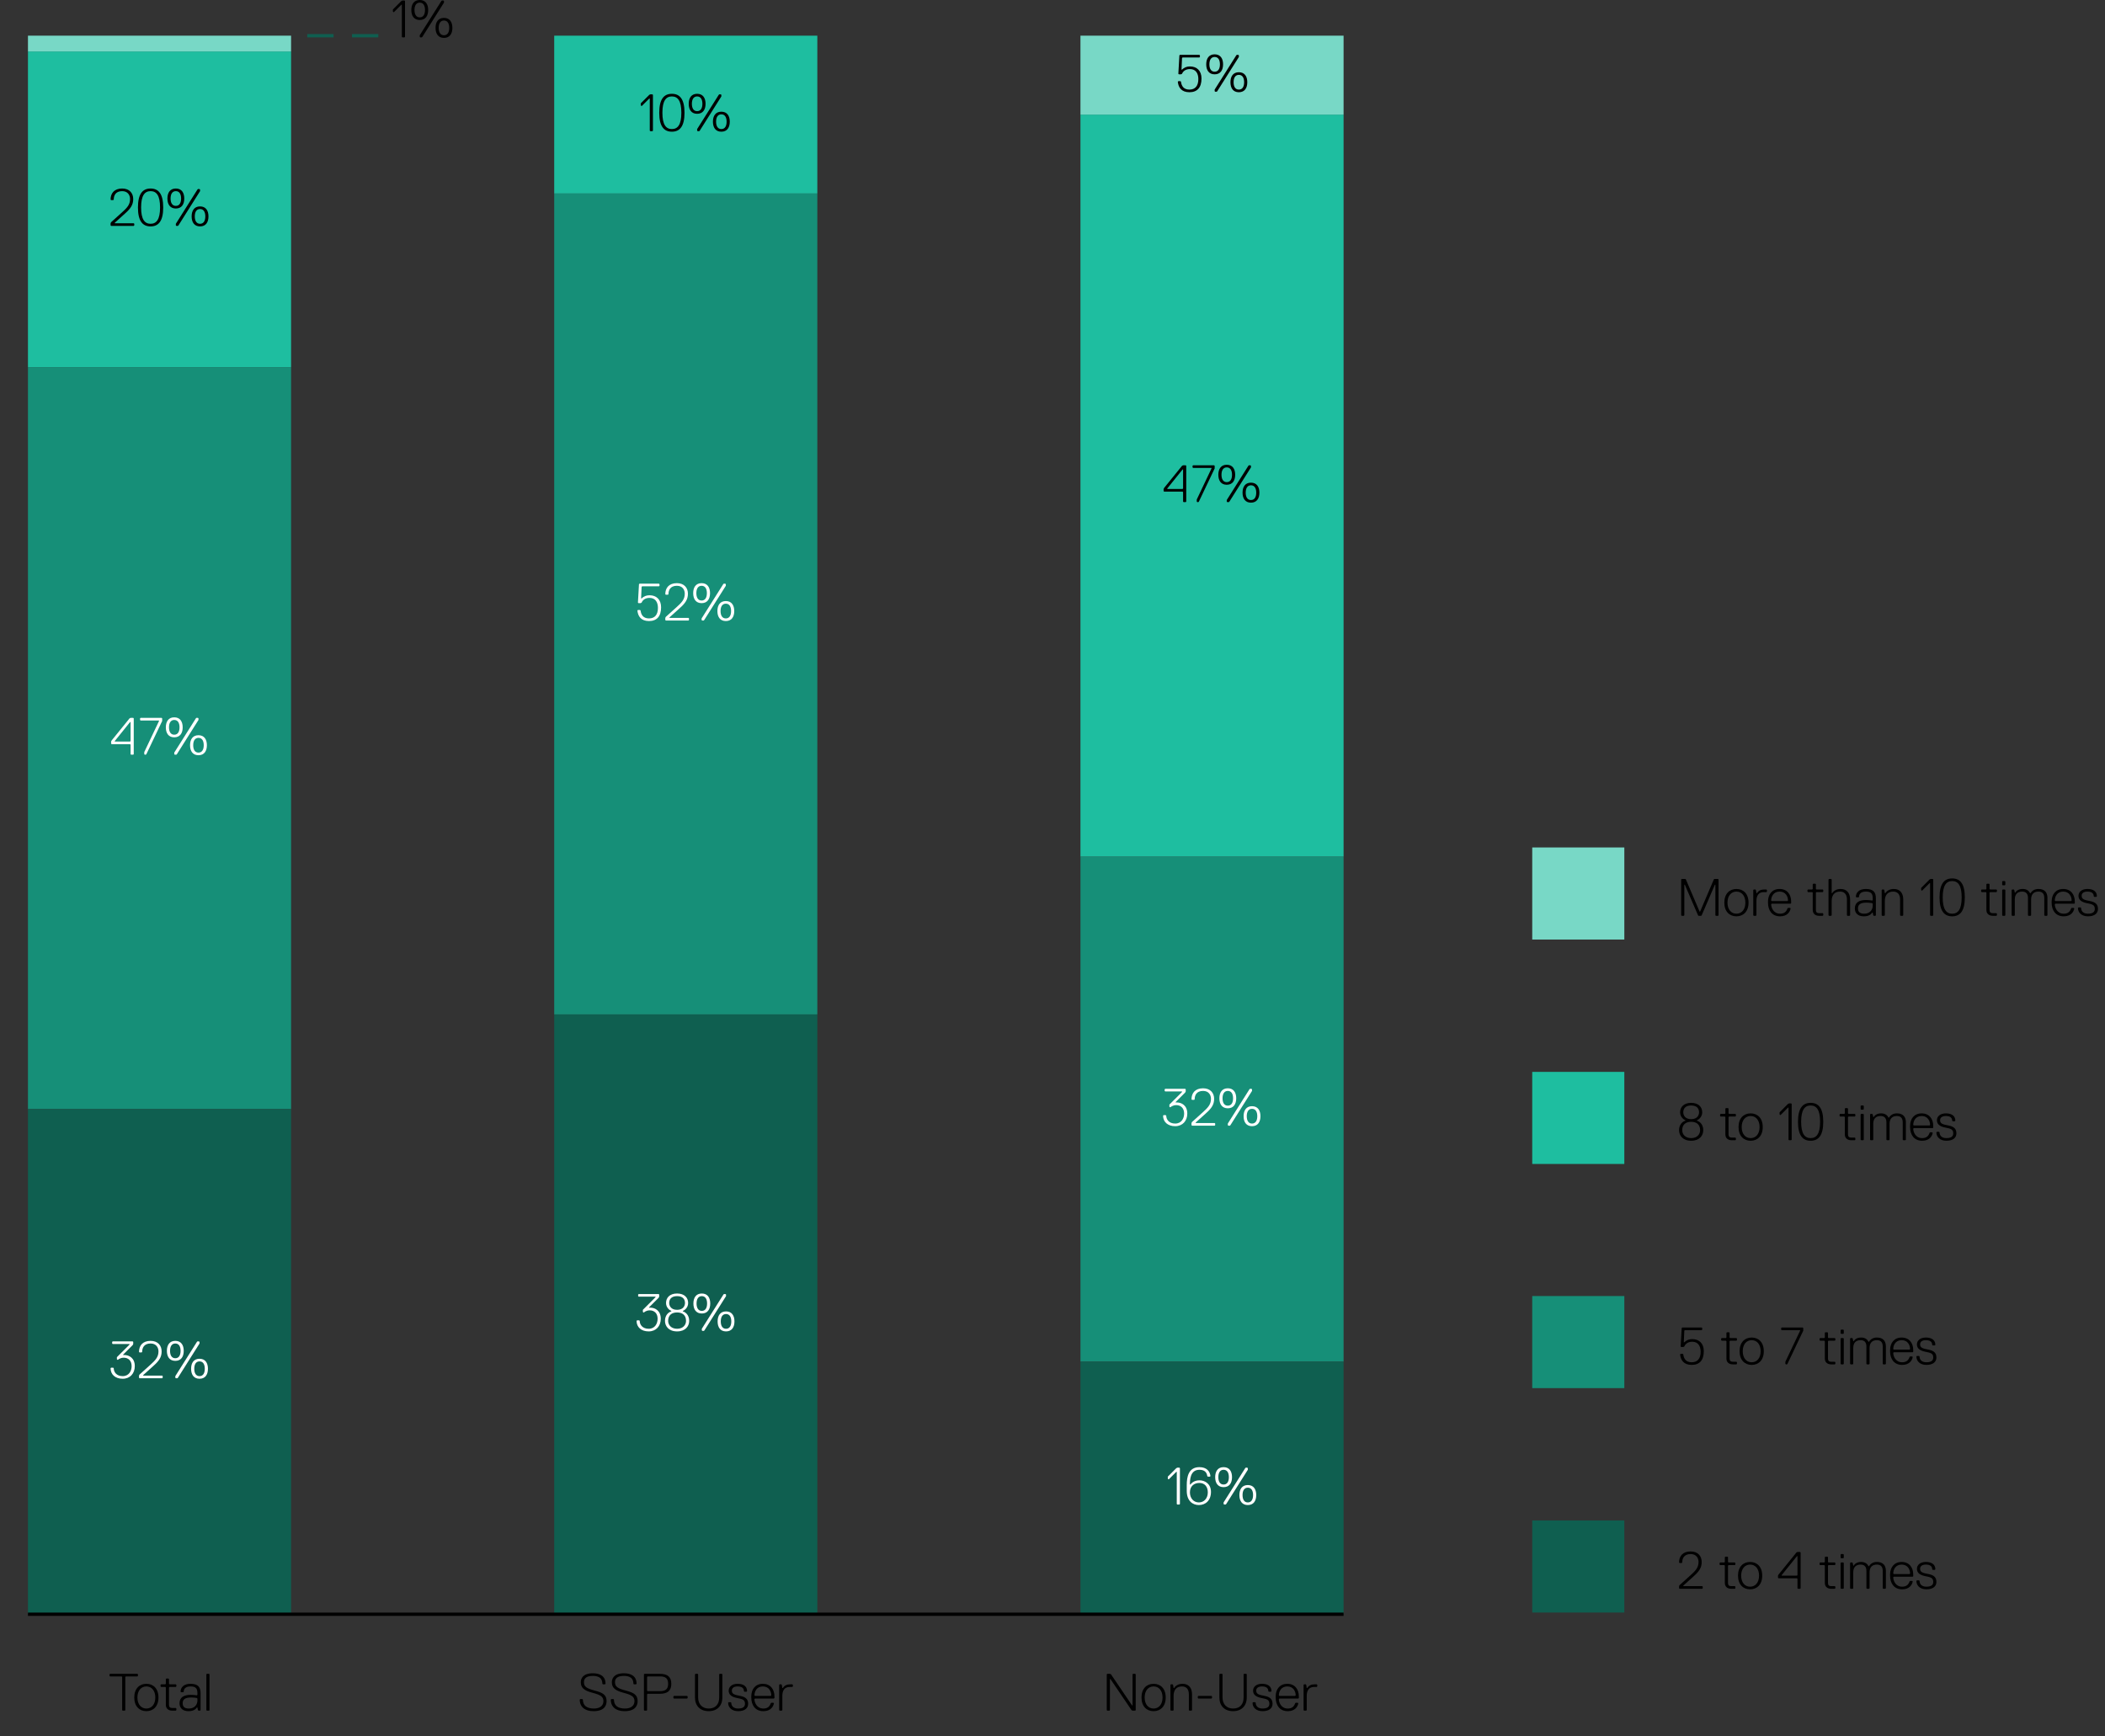 <?xml version="1.0" encoding="UTF-8"?>
<svg id="Ebene_1" xmlns="http://www.w3.org/2000/svg" version="1.1" viewBox="0 0 800 660">
  <rect x="0" y="0" width="800" height="660" fill="#333333" stroke="none"/>
  <!-- Generator: Adobe Illustrator 29.4.0, SVG Export Plug-In . SVG Version: 2.1.0 Build 152)  -->
  <defs>
    <style>
      .st0, .st1, .st2 {
        fill: none;
      }

      .st3 {
        isolation: isolate;
      }

      .st4 {
        fill: #78d8c6;
      }

      .st5 {
        fill: #fff;
      }

      .st1 {
        stroke: #0f5f50;
        stroke-dasharray: 10 7;
      }

      .st1, .st2 {
        stroke-miterlimit: 10;
        stroke-width: 1.25px;
      }

      .st2 {
        stroke: #000;
      }

      .st6 {
        fill: #0f5f50;
      }

      .st7 {
        fill: #1ebea0;
      }

      .st8 {
        fill: #168f78;
      }
    </style>
  </defs>
  <rect class="st7" x="10.625" y="19.556" width="100" height="120"/>
  <rect class="st8" x="10.625" y="139.556" width="100" height="282"/>
  <rect class="st6" x="10.625" y="421.556" width="100" height="192"/>
  <rect class="st6" x="210.625" y="385.556" width="100" height="228"/>
  <rect class="st4" x="10.625" y="13.556" width="100" height="6"/>
  <rect class="st7" x="210.625" y="13.556" width="100" height="60"/>
  <rect class="st8" x="210.625" y="73.556" width="100" height="312"/>
  <rect class="st8" x="410.625" y="325.556" width="100" height="192"/>
  <rect class="st6" x="410.625" y="517.556" width="100" height="96"/>
  <rect class="st7" x="410.625" y="43.556" width="100" height="282"/>
  <rect class="st4" x="410.625" y="13.556" width="100" height="30"/>
  <g class="st3">
    <path class="st5" d="M447.426,571.856l-.2-.2v-12.202h-.2l-2.801,2.801h-.2l-.199-.2v-.801l3.2-3.2.4-.2h.8l.2.2v13.603l-.2.2h-.8Z"/>
    <path class="st5" d="M451.025,564.455c0-3.001.601-6.802,4.802-6.802,2.801,0,4.001,1.601,4.2,3.4l-.199.2h-.801l-.2-.2c-.199-1.399-1-2.4-3-2.4-3.601,0-3.601,4.001-3.601,5.602h.199s1.001-1.601,3.401-1.601c2.2,0,4.4,1.4,4.4,4.401,0,3.2-2,5.001-4.601,5.001-2.4,0-4.602-1.601-4.602-5.401v-2.2ZM455.827,563.654c-2.001,0-3.601,1.2-3.601,3.602,0,2.2,1.399,3.801,3.4,3.801s3.4-1.601,3.4-3.801-1.2-3.602-3.2-3.602Z"/>
    <path class="st5" d="M461.825,561.454c0-2.2,1-3.801,3.201-3.801s3.2,1.601,3.2,3.801-1,3.801-3.2,3.801-3.201-1.601-3.201-3.801ZM465.026,564.255c1.4,0,2-1.2,2-2.801s-.6-2.801-2-2.801-2.001,1.2-2.001,2.801.601,2.801,2.001,2.801ZM466.026,571.656l-.2.2h-.601l-.199-.2v-.6l8.201-13.003.2-.2h.601l.199.2v.6l-8.201,13.003ZM471.027,568.256c0-2.2,1-3.801,3.2-3.801s3.201,1.601,3.201,3.801-1,3.801-3.201,3.801-3.2-1.601-3.2-3.801ZM474.227,571.056c1.4,0,2.001-1.2,2.001-2.801s-.601-2.801-2.001-2.801-2,1.2-2,2.801.601,2.801,2,2.801Z"/>
  </g>
  <g class="st3">
    <path class="st5" d="M446.627,428.055c-2.801,0-4.602-1.601-4.602-4.001l.2-.2h.8l.2.2c0,1.4,1.001,3.001,3.401,3.001s3.4-2.001,3.4-3.801c0-2.201-1.4-3.201-3.001-3.201-1.4,0-2.2.8-2.2.8h-.2l-.2-.199v-.801l4.802-4.801v-.2h-6.401l-.2-.2v-.6l.2-.2h7.602l.2.2v.8l-.2.4-3.601,3.601v.2c.14-.021.279-.021.439-.021,1.761,0,3.961,1.101,3.961,4.222,0,2.8-1.801,4.801-4.601,4.801Z"/>
    <path class="st5" d="M461.628,427.855h-8.603l-.199-.2v-.8l.199-.4,4.001-3.601c2.001-1.801,3.201-3.001,3.201-5.201,0-1.4-.801-3.001-3.001-3.001-2.601,0-3.2,1.801-3.2,3.201l-.2.2h-.801l-.199-.2c0-2.4,1.4-4.201,4.4-4.201,2.801,0,4.201,1.801,4.201,4.001s-1,3.601-3.001,5.401l-4.001,3.601v.2h7.202l.2.2v.6l-.2.2Z"/>
    <path class="st5" d="M463.425,417.453c0-2.2,1-3.801,3.2-3.801s3.201,1.601,3.201,3.801-1.001,3.801-3.201,3.801-3.2-1.601-3.2-3.801ZM466.626,420.254c1.4,0,2.001-1.2,2.001-2.801s-.601-2.801-2.001-2.801-2,1.2-2,2.801.6,2.801,2,2.801ZM467.626,427.655l-.2.2h-.6l-.2-.2v-.6l8.202-13.003.2-.2h.6l.2.2v.6l-8.202,13.003ZM472.627,424.255c0-2.2,1.001-3.801,3.201-3.801s3.2,1.601,3.2,3.801-1,3.801-3.2,3.801-3.201-1.601-3.201-3.801ZM475.828,427.055c1.4,0,2-1.2,2-2.801s-.6-2.801-2-2.801-2.001,1.2-2.001,2.801.601,2.801,2.001,2.801Z"/>
  </g>
  <g class="st3">
    <path d="M450.627,190.856h-.8l-.2-.2v-3.601l-.2-.2h-7.001l-.2-.2v-.8l.2-.4,6.801-8.401.4-.2h1l.2.2v13.603l-.2.2ZM449.627,178.453h-.2l-5.801,7.201v.2h5.801l.2-.2v-7.201Z"/>
    <path d="M455.626,190.656l-.2.2h-.399l-.2-.2v-.8l5.601-11.803v-.2h-7.001l-.2-.2v-.6l.2-.2h8.002l.2.2v1l-6.002,12.603Z"/>
    <path d="M463.025,180.453c0-2.2,1-3.801,3.201-3.801s3.2,1.601,3.2,3.801-1,3.801-3.2,3.801-3.201-1.601-3.201-3.801ZM466.226,183.254c1.4,0,2-1.2,2-2.801s-.6-2.801-2-2.801-2.001,1.2-2.001,2.801.601,2.801,2.001,2.801ZM467.226,190.656l-.2.2h-.601l-.199-.2v-.6l8.201-13.003.2-.2h.601l.199.2v.6l-8.201,13.003ZM472.227,187.255c0-2.2,1-3.801,3.2-3.801s3.201,1.601,3.201,3.801-1,3.801-3.201,3.801-3.2-1.601-3.2-3.801ZM475.427,190.056c1.4,0,2.001-1.2,2.001-2.801s-.601-2.801-2.001-2.801-2,1.2-2,2.801.601,2.801,2,2.801Z"/>
  </g>
  <g class="st3">
    <path d="M452.026,35.055c-3,0-4.2-1.801-4.4-4.001l.2-.2h.8l.2.2c.2,1.601,1,3.001,3.2,3.001s3.401-1.4,3.401-4.001c0-2.201-1.001-3.801-3.201-3.801-1.601,0-2.601.8-3,1.8l-.4.2h-.801l-.199-.2.399-7.001.2-.2h7.401l.2.2v.6l-.2.2h-6.401l-.199.2-.2,4.401h.2c.8-.801,1.8-1.2,3-1.2,2.601,0,4.401,1.6,4.401,4.601,0,3.4-1.601,5.201-4.602,5.201Z"/>
    <path d="M458.425,24.453c0-2.2,1-3.801,3.2-3.801s3.201,1.601,3.201,3.801-1.001,3.801-3.201,3.801-3.2-1.601-3.2-3.801ZM461.626,27.254c1.4,0,2.001-1.2,2.001-2.801s-.601-2.801-2.001-2.801-2,1.2-2,2.801.6,2.801,2,2.801ZM462.626,34.655l-.2.2h-.6l-.2-.2v-.6l8.202-13.003.2-.2h.6l.2.2v.6l-8.202,13.003ZM467.627,31.255c0-2.2,1.001-3.801,3.201-3.801s3.2,1.601,3.2,3.801-1,3.801-3.2,3.801-3.201-1.601-3.201-3.801ZM470.828,34.055c1.4,0,2-1.2,2-2.801s-.6-2.801-2-2.801-2.001,1.2-2.001,2.801.601,2.801,2.001,2.801Z"/>
  </g>
  <g class="st3">
    <path class="st5" d="M246.525,506.055c-2.801,0-4.601-1.601-4.601-4.001l.2-.2h.8l.2.2c0,1.4,1,3.001,3.4,3.001s3.401-2.001,3.401-3.801c0-2.201-1.4-3.201-3.001-3.201-1.4,0-2.2.8-2.2.8h-.2l-.2-.199v-.801l4.801-4.801v-.2h-6.401l-.2-.2v-.6l.2-.2h7.602l.2.2v.8l-.2.4-3.601,3.601v.2c.14-.021.28-.021.44-.021,1.76,0,3.961,1.101,3.961,4.222,0,2.8-1.801,4.801-4.602,4.801Z"/>
    <path class="st5" d="M257.326,506.055c-3.201,0-4.602-2.001-4.602-4.001,0-2.4,1.601-3.4,2.4-3.601v-.2c-.6-.2-2-1.2-2-3.001,0-2,1.4-3.601,4.201-3.601s4.2,1.601,4.2,3.601c0,1.801-1.4,2.801-2,3.001v.2c.8.2,2.4,1.2,2.4,3.601,0,2-1.4,4.001-4.601,4.001ZM257.326,498.853c-2.001,0-3.401,1.001-3.401,3.201,0,1.4,1,3.001,3.401,3.001s3.4-1.601,3.4-3.001c0-2.2-1.4-3.201-3.4-3.201ZM257.326,497.853c2.4,0,3-1.6,3-2.601,0-1.4-.8-2.601-3-2.601s-3.001,1.2-3.001,2.601c0,1.001.6,2.601,3.001,2.601Z"/>
    <path class="st5" d="M263.524,495.453c0-2.2,1-3.801,3.201-3.801s3.2,1.601,3.2,3.801-1,3.801-3.2,3.801-3.201-1.601-3.201-3.801ZM266.725,498.254c1.4,0,2-1.2,2-2.801s-.6-2.801-2-2.801-2.001,1.2-2.001,2.801.601,2.801,2.001,2.801ZM267.725,505.655l-.2.2h-.601l-.199-.2v-.6l8.201-13.003.2-.2h.601l.199.2v.6l-8.201,13.003ZM272.726,502.255c0-2.2,1-3.801,3.2-3.801s3.201,1.601,3.201,3.801-1,3.801-3.201,3.801-3.2-1.601-3.2-3.801ZM275.926,505.055c1.4,0,2.001-1.2,2.001-2.801s-.601-2.801-2.001-2.801-2,1.2-2,2.801.601,2.801,2,2.801Z"/>
  </g>
  <g class="st3">
    <path class="st5" d="M246.645,236.056c-3,0-4.2-1.801-4.4-4.002l.2-.199h.8l.2.199c.2,1.602,1,3.002,3.2,3.002s3.401-1.4,3.401-4.002c0-2.201-1.001-3.8-3.201-3.8-1.601,0-2.601.8-3,1.8l-.4.199h-.801l-.199-.199.399-7.001.2-.2h7.401l.2.2v.6l-.2.2h-6.401l-.199.2-.2,4.402h.2c.8-.801,1.8-1.201,3-1.201,2.601,0,4.401,1.599,4.401,4.601,0,3.4-1.601,5.201-4.602,5.201Z"/>
    <path class="st5" d="M261.646,235.855h-8.602l-.2-.199v-.801l.2-.4,4.001-3.6c2-1.801,3.2-3.002,3.2-5.202,0-1.4-.8-3.001-3-3.001-2.601,0-3.201,1.801-3.201,3.201l-.2.2h-.8l-.2-.2c0-2.4,1.4-4.201,4.401-4.201,2.8,0,4.2,1.801,4.2,4.001s-1,3.6-3,5.401l-4.001,3.602v.199h7.201l.2.201v.6l-.2.199Z"/>
    <path class="st5" d="M263.445,225.453c0-2.2,1-3.801,3.2-3.801s3.201,1.601,3.201,3.801-1.001,3.8-3.201,3.8-3.2-1.6-3.2-3.8ZM266.645,228.254c1.4,0,2.001-1.2,2.001-2.8s-.601-2.801-2.001-2.801-2,1.2-2,2.801.6,2.8,2,2.8ZM267.645,235.656l-.2.199h-.6l-.2-.199v-.6l8.202-13.003.2-.2h.6l.2.2v.6l-8.202,13.003ZM272.646,232.256c0-2.201,1.001-3.801,3.201-3.801s3.2,1.6,3.2,3.801-1,3.801-3.2,3.801-3.201-1.602-3.201-3.801ZM275.847,235.056c1.4,0,2-1.201,2-2.801s-.6-2.801-2-2.801-2.001,1.199-2.001,2.801.601,2.801,2.001,2.801Z"/>
  </g>
  <g class="st3">
    <path d="M247.145,49.856l-.2-.2v-12.202h-.199l-2.801,2.801h-.2l-.2-.2v-.801l3.201-3.2.399-.2h.801l.2.2v13.603l-.2.2h-.801Z"/>
    <path d="M255.345,50.056c-3,0-4.801-2.001-4.801-7.202s1.801-7.201,4.801-7.201,4.802,2.001,4.802,7.201-1.801,7.202-4.802,7.202ZM255.345,36.653c-2.2,0-3.601,1.601-3.601,6.201s1.4,6.202,3.601,6.202,3.602-1.601,3.602-6.202-1.4-6.201-3.602-6.201Z"/>
    <path d="M261.745,39.453c0-2.2,1-3.801,3.2-3.801s3.201,1.601,3.201,3.801-1.001,3.801-3.201,3.801-3.2-1.601-3.2-3.801ZM264.945,42.254c1.4,0,2.001-1.2,2.001-2.801s-.601-2.801-2.001-2.801-2,1.2-2,2.801.6,2.801,2,2.801ZM265.945,49.656l-.2.2h-.6l-.2-.2v-.6l8.202-13.003.2-.2h.6l.2.2v.6l-8.202,13.003ZM270.946,46.255c0-2.2,1.001-3.801,3.201-3.801s3.2,1.601,3.2,3.801-1,3.801-3.2,3.801-3.201-1.601-3.201-3.801ZM274.147,49.056c1.4,0,2-1.2,2-2.801s-.6-2.801-2-2.801-2.001,1.2-2.001,2.801.601,2.801,2.001,2.801Z"/>
  </g>
  <g class="st3">
    <path class="st5" d="M46.628,524.055c-2.801,0-4.602-1.601-4.602-4.001l.201-.2h.799l.201.2c0,1.4,1,3.001,3.4,3.001s3.4-2.001,3.4-3.801c0-2.201-1.4-3.201-3-3.201-1.4,0-2.201.8-2.201.8h-.199l-.201-.199v-.801l4.802-4.801v-.2h-6.401l-.2-.2v-.6l.2-.2h7.602l.2.2v.8l-.2.4-3.601,3.601v.2c.14-.021.28-.021.44-.021,1.76,0,3.961,1.101,3.961,4.222,0,2.8-1.801,4.801-4.602,4.801Z"/>
    <path class="st5" d="M61.629,523.855h-8.603l-.199-.2v-.8l.199-.4,4.002-3.601c2-1.801,3.2-3.001,3.2-5.201,0-1.4-.8-3.001-3.001-3.001-2.6,0-3.2,1.801-3.2,3.201l-.2.2h-.801l-.199-.2c0-2.4,1.4-4.201,4.4-4.201,2.801,0,4.201,1.801,4.201,4.001s-1,3.601-3,5.401l-4.002,3.601v.2h7.202l.2.2v.6l-.2.2Z"/>
    <path class="st5" d="M63.426,513.453c0-2.2,1-3.801,3.201-3.801s3.2,1.601,3.2,3.801-1.001,3.801-3.2,3.801-3.201-1.601-3.201-3.801ZM66.628,516.254c1.4,0,2-1.2,2-2.801s-.6-2.801-2-2.801-2.001,1.2-2.001,2.801.601,2.801,2.001,2.801ZM67.628,523.655l-.201.2h-.6l-.199-.2v-.6l8.201-13.003.2-.2h.601l.199.2v.6l-8.201,13.003ZM72.628,520.255c0-2.2,1.001-3.801,3.201-3.801s3.201,1.601,3.201,3.801-1,3.801-3.201,3.801-3.201-1.601-3.201-3.801ZM75.829,523.055c1.4,0,2-1.2,2-2.801s-.6-2.801-2-2.801-2,1.2-2,2.801.6,2.801,2,2.801Z"/>
  </g>
  <g class="st3">
    <path class="st5" d="M50.629,286.855h-.8l-.2-.2v-3.601l-.2-.2h-7.002l-.199-.2v-.8l.199-.4,6.802-8.401.4-.2h1l.2.2v13.603l-.2.2ZM49.629,274.453h-.2l-5.801,7.201v.2h5.801l.2-.2v-7.201Z"/>
    <path class="st5" d="M55.628,286.655l-.2.2h-.399l-.201-.2v-.8l5.602-11.803v-.2h-7.002l-.199-.2v-.6l.199-.2h8.002l.201.2v1l-6.002,12.603Z"/>
    <path class="st5" d="M63.027,276.453c0-2.2,1-3.801,3.2-3.801s3.201,1.601,3.201,3.801-1,3.801-3.201,3.801-3.2-1.601-3.2-3.801ZM66.227,279.254c1.4,0,2.001-1.2,2.001-2.801s-.601-2.801-2.001-2.801-2,1.2-2,2.801.6,2.801,2,2.801ZM67.227,286.655l-.199.2h-.601l-.2-.2v-.6l8.202-13.003.2-.2h.6l.2.2v.6l-8.202,13.003ZM72.229,283.255c0-2.2,1-3.801,3.2-3.801s3.2,1.601,3.2,3.801-1,3.801-3.2,3.801-3.2-1.601-3.2-3.801ZM75.429,286.055c1.4,0,2.001-1.2,2.001-2.801s-.601-2.801-2.001-2.801-2,1.2-2,2.801.601,2.801,2,2.801Z"/>
  </g>
  <g class="st3">
    <path d="M50.829,85.856h-8.603l-.2-.2v-.8l.2-.4,4.001-3.601c2-1.801,3.201-3.001,3.201-5.201,0-1.4-.801-3.001-3.001-3.001-2.601,0-3.2,1.801-3.2,3.201l-.201.2h-.8l-.2-.2c0-2.4,1.4-4.201,4.401-4.201,2.8,0,4.2,1.801,4.2,4.001s-1,3.601-3,5.401l-4.001,3.601v.2h7.202l.199.2v.6l-.199.2Z"/>
    <path d="M57.227,86.056c-3,0-4.801-2.001-4.801-7.202s1.801-7.201,4.801-7.201,4.801,2.001,4.801,7.201-1.8,7.202-4.801,7.202ZM57.227,72.653c-2.2,0-3.601,1.601-3.601,6.201s1.4,6.202,3.601,6.202,3.602-1.601,3.602-6.202-1.4-6.201-3.602-6.201Z"/>
    <path d="M63.627,75.453c0-2.2,1-3.801,3.2-3.801s3.201,1.601,3.201,3.801-1,3.801-3.201,3.801-3.2-1.601-3.2-3.801ZM66.827,78.254c1.4,0,2.001-1.2,2.001-2.801s-.601-2.801-2.001-2.801-2,1.2-2,2.801.6,2.801,2,2.801ZM67.827,85.656l-.199.2h-.601l-.2-.2v-.6l8.202-13.003.2-.2h.6l.2.2v.6l-8.202,13.003ZM72.829,82.255c0-2.2,1-3.801,3.2-3.801s3.2,1.601,3.2,3.801-1,3.801-3.2,3.801-3.2-1.601-3.2-3.801ZM76.029,85.056c1.4,0,2.001-1.2,2.001-2.801s-.601-2.801-2.001-2.801-2.001,1.2-2.001,2.801.602,2.801,2.001,2.801Z"/>
  </g>
  <g>
    <rect class="st6" x="582.322" y="577.913" width="35" height="35"/>
    <rect class="st8" x="582.322" y="492.613" width="35" height="35"/>
    <rect class="st7" x="582.322" y="407.413" width="35" height="35"/>
    <rect class="st4" x="582.322" y="322.113" width="35" height="35"/>
  </g>
  <g class="st3">
    <path d="M52.227,637.198h-4.401l-.2.2v12.603l-.2.2h-.8l-.2-.2v-12.603l-.2-.2h-4.401l-.2-.2v-.6l.2-.2h10.402l.2.2v.6l-.2.2Z"/>
    <path d="M51.025,645.2c0-3.4,2-5.201,4.601-5.201s4.601,1.801,4.601,5.201-2,5.201-4.601,5.201-4.601-1.801-4.601-5.201ZM52.225,645.2c0,2.601,1.4,4.201,3.401,4.201s3.401-1.601,3.401-4.201-1.4-4.201-3.401-4.201-3.401,1.601-3.401,4.201Z"/>
    <path d="M66.826,650.201h-1.4c-1.4,0-2.401-.8-2.401-2.2v-6.602l-.2-.2h-1.601l-.2-.2v-.6l.2-.2h1.601l.2-.2v-1.801l.2-.199h.8l.2.199v1.801l.2.2h2.4l.2.2v.6l-.2.2h-2.4l-.2.2v6.602c0,.8.4,1.2,1.201,1.2h1.4l.2.2v.6l-.2.2Z"/>
    <path d="M76.026,650.201h-.6l-.2-.2-.2-1h-.2c-.4.6-1.2,1.4-3.201,1.4-2.201,0-3.401-1.2-3.401-3.001,0-2.2,1.601-3.2,4.201-3.2,1.201,0,2.401.2,2.401.2l.2-.2v-.601c0-1.8-.6-2.601-2.601-2.601s-2.6,1-2.6,2.001l-.2.199h-.8l-.2-.199c0-1.601,1.201-3.001,3.801-3.001,3.001,0,3.801,1.4,3.801,3.601v6.401l-.2.2h-.001ZM75.026,645.601l-.2-.2s-1-.2-2.201-.2c-2.4,0-3.201.8-3.201,2.2,0,1.2.6,2.001,2.4,2.001,2.201,0,3.201-1.601,3.201-3.001v-.8h0Z"/>
    <path d="M79.425,650.201h-.8l-.2-.2v-13.603l.2-.2h.8l.2.2v13.603l-.2.2Z"/>
  </g>
  <g class="st3">
    <g class="st3">
      <g class="st3">
        <path d="M225.528,650.401c-3.201,0-5.201-1.601-5.201-4.401l.199-.2h.801l.2.2c0,2.201,1.4,3.401,4.2,3.401,2.401,0,3.602-1.2,3.602-2.801,0-1.801-1.2-2.4-4.201-3.201-3.001-.8-4.401-1.8-4.401-4.001,0-1.399.801-3.4,4.602-3.4,2.601,0,4.801,1,4.801,4.001l-.2.2h-.8l-.2-.2c0-2-1.2-3.001-3.601-3.001-2.801,0-3.401,1.2-3.401,2.4,0,1.801,1.2,2.401,4.201,3.201s4.401,1.601,4.401,4.001c0,1.8-1.001,3.801-5.001,3.801h0Z"/>
        <path d="M237.327,650.401c-3.201,0-5.201-1.601-5.201-4.401l.199-.2h.801l.2.2c0,2.201,1.4,3.401,4.2,3.401,2.401,0,3.602-1.2,3.602-2.801,0-1.801-1.2-2.4-4.201-3.201-3.001-.8-4.401-1.8-4.401-4.001,0-1.399.801-3.4,4.602-3.4,2.601,0,4.801,1,4.801,4.001l-.2.2h-.8l-.2-.2c0-2-1.2-3.001-3.601-3.001-2.801,0-3.401,1.2-3.401,2.4,0,1.801,1.2,2.401,4.201,3.201,3.001.8,4.401,1.601,4.401,4.001,0,1.8-1.001,3.801-5.001,3.801h0Z"/>
        <path d="M250.727,643.8h-4.601l-.2.2v6.001l-.2.2h-.8l-.2-.2v-13.603l.2-.2h5.801c3.001,0,4.401,1.2,4.401,3.801s-1.4,3.801-4.401,3.801h0ZM250.927,637.198h-4.801l-.2.2v5.201l.2.2h4.601c2.001,0,3.201-.601,3.201-2.801s-1.2-2.801-3.001-2.801h0Z"/>
        <path d="M261.127,645.601h-5.001l-.2-.2v-.601l.2-.2h5.001l.2.2v.601l-.2.2Z"/>
        <path d="M274.529,645.2c0,3.2-2.001,5.201-5.201,5.201s-5.201-2.001-5.201-5.201v-8.802l.2-.2h.8l.2.2v8.802c0,2.601,1.601,4.201,4.001,4.201,2.601,0,4.001-1.601,4.001-4.201v-8.802l.2-.2h.8l.2.2v8.802h0Z"/>
        <path d="M280.527,650.401c-2.4,0-3.801-1.4-3.801-3.201l.2-.2h.8l.2.2c0,1.2.8,2.201,2.601,2.201,2,0,2.601-.801,2.601-1.801,0-1.601-1-1.801-3.001-2.2-2-.4-3.2-1.2-3.2-2.801,0-1.4,1.2-2.601,3.4-2.601,2,0,3.601.8,3.601,2.801l-.2.2h-.8l-.2-.2c0-1-.6-1.801-2.4-1.801-1.4,0-2.2.601-2.2,1.601,0,1.4,1.2,1.601,3.2,2,2.001.4,3.001,1.2,3.001,3.001,0,1.601-1.2,2.801-3.801,2.801h-.001Z"/>
        <path d="M286.926,645.601l-.2.199c0,1.2.8,3.602,3.4,3.602,1.601,0,2.4-.801,2.801-2.001l.2-.2h.8l.2.2c-.2,1.2-1.2,3.001-4.001,3.001-3.2,0-4.601-2.4-4.601-5.201v-.4c0-2.801,1.601-4.801,4.4-4.801s4.401,2,4.401,4.801v.601l-.2.2h-7.201.001ZM293.127,644.4c0-1.4-.801-3.401-3.201-3.401s-3.2,2.001-3.2,3.401l.2.199h6.001l.2-.199h0Z"/>
        <path d="M301.126,640.199l.2.2v.6l-.2.2h-1c-2,0-2.801,1.4-2.801,3.4v5.401l-.199.2h-.801l-.2-.2v-9.602l.2-.2h.601l.2.2.199,1.2h.2c.601-1,1.601-1.4,2.801-1.4h.8,0Z"/>
      </g>
    </g>
  </g>
  <g class="st3">
    <g class="st3">
      <g class="st3">
        <path d="M431.427,650.201h-1.001l-.399-.2-8.002-11.803h-.2v11.803l-.2.2h-.8l-.2-.2v-13.603l.2-.2h1l.4.2,8.002,11.803h.199v-11.803l.2-.2h.801l.199.2v13.603l-.199.2Z"/>
        <path d="M433.823,645.2c0-3.4,2.001-5.201,4.602-5.201s4.601,1.801,4.601,5.201-2,5.201-4.601,5.201-4.602-1.801-4.602-5.201ZM435.023,645.2c0,2.601,1.4,4.201,3.401,4.201s3.4-1.601,3.4-4.201-1.4-4.201-3.4-4.201-3.401,1.601-3.401,4.201Z"/>
        <path d="M452.825,650.201h-.8l-.2-.2v-6.001c0-2.001-1-3.001-2.601-3.001-2.2,0-3.201,1.4-3.201,3.601v5.401l-.199.2h-.801l-.2-.2v-9.602l.2-.2h.601l.2.2.199,1.2h.2c.601-1,1.801-1.601,3.201-1.601,2.2,0,3.601,1.4,3.601,4.001v6.001l-.2.2h0Z"/>
        <path d="M460.425,645.601h-5.001l-.2-.2v-.601l.2-.2h5.001l.2.2v.601l-.2.2Z"/>
        <path d="M473.825,645.2c0,3.2-2,5.201-5.201,5.201s-5.2-2.001-5.2-5.201v-8.802l.199-.2h.801l.2.2v8.802c0,2.601,1.6,4.201,4,4.201,2.601,0,4.001-1.601,4.001-4.201v-8.802l.2-.2h.801l.199.2v8.802h0Z"/>
        <path d="M479.824,650.401c-2.4,0-3.801-1.4-3.801-3.201l.2-.2h.8l.2.2c0,1.2.8,2.201,2.601,2.201,2,0,2.601-.801,2.601-1.801,0-1.601-1-1.801-3.001-2.2-2-.4-3.2-1.2-3.2-2.801,0-1.4,1.2-2.601,3.4-2.601,2,0,3.601.8,3.601,2.801l-.2.2h-.8l-.2-.2c0-1-.6-1.801-2.4-1.801-1.4,0-2.2.601-2.2,1.601,0,1.4,1.2,1.601,3.2,2,2.001.4,3.001,1.2,3.001,3.001,0,1.601-1.2,2.801-3.801,2.801h-.001Z"/>
        <path d="M486.223,645.601l-.2.199c0,1.2.801,3.602,3.401,3.602,1.6,0,2.4-.801,2.801-2.001l.199-.2h.801l.2.2c-.2,1.2-1.2,3.001-4.001,3.001-3.201,0-4.602-2.4-4.602-5.201v-.4c0-2.801,1.601-4.801,4.401-4.801s4.4,2,4.4,4.801v.601l-.199.2h-7.202,0ZM492.424,644.4c0-1.4-.8-3.401-3.2-3.401s-3.201,2.001-3.201,3.401l.2.199h6.002l.199-.199Z"/>
        <path d="M500.424,640.199l.2.2v.6l-.2.2h-1c-2.001,0-2.801,1.4-2.801,3.4v5.401l-.2.2h-.8l-.2-.2v-9.602l.2-.2h.6l.2.2.2,1.2h.2c.6-1,1.6-1.4,2.801-1.4h.8Z"/>
      </g>
    </g>
  </g>
  <g class="st3">
    <g class="st3">
      <g class="st3">
        <path d="M152.924,14.203l-.2-.2V1.801h-.2l-2.801,2.801h-.2l-.2-.2v-.801l3.201-3.2.4-.2h.8l.2.2v13.603l-.2.2h-.8Z"/>
        <path d="M156.324,3.801c0-2.2,1-3.801,3.201-3.801s3.201,1.601,3.201,3.801-1,3.801-3.201,3.801-3.201-1.601-3.201-3.801ZM159.524,6.601c1.4,0,2-1.2,2-2.801s-.6-2.801-2-2.801-2,1.2-2,2.801.6,2.801,2,2.801ZM160.524,14.003l-.2.2h-.6l-.2-.2v-.6L167.726.4l.2-.2h.6l.2.2v.6l-8.202,13.003ZM165.525,10.602c0-2.2,1-3.801,3.201-3.801s3.201,1.601,3.201,3.801-1,3.801-3.201,3.801-3.201-1.601-3.201-3.801ZM168.726,13.403c1.4,0,2-1.2,2-2.801s-.6-2.801-2-2.801-2,1.2-2,2.801.601,2.801,2,2.801Z"/>
      </g>
    </g>
  </g>
  <g class="st3">
    <g class="st3">
      <rect class="st0" x="637.322" y="557.842" width="162.678" height="75.091"/>
      <path d="M646.924,603.888h-8.602l-.199-.2v-.8l.199-.4,4.002-3.601c2-1.801,3.201-3.001,3.201-5.201,0-1.4-.801-3.001-3.002-3.001-2.6,0-3.201,1.801-3.201,3.201l-.199.2h-.801l-.199-.2c0-2.4,1.4-4.201,4.4-4.201,2.801,0,4.201,1.801,4.201,4.001s-1,3.601-3,5.401l-4.002,3.601v.2h7.201l.201.2v.6l-.201.2Z"/>
      <path d="M659.325,603.888h-1.4c-1.4,0-2.4-.8-2.4-2.2v-6.602l-.201-.2h-1.6l-.199-.2v-.6l.199-.2h1.6l.201-.2v-1.801l.199-.199h.801l.199.199v1.801l.201.2h2.4l.199.2v.6l-.199.2h-2.4l-.201.2v6.602c0,.8.4,1.2,1.201,1.2h1.4l.199.2v.6l-.199.2Z"/>
      <path d="M660.524,598.887c0-3.4,2-5.201,4.602-5.201s4.6,1.801,4.6,5.201-2,5.201-4.6,5.201-4.602-1.801-4.602-5.201ZM661.725,598.887c0,2.601,1.398,4.201,3.4,4.201s3.4-1.601,3.4-4.201-1.4-4.201-3.4-4.201-3.4,1.601-3.4,4.201Z"/>
      <path d="M684.126,603.888h-.801l-.199-.2v-3.601l-.201-.2h-7l-.201-.2v-.8l.201-.4,6.801-8.401.4-.2h1l.199.2v13.603l-.199.2ZM683.126,591.485h-.201l-5.801,7.201v.2h5.801l.201-.2v-7.201Z"/>
      <path d="M697.325,603.888h-1.4c-1.4,0-2.4-.8-2.4-2.2v-6.602l-.201-.2h-1.6l-.199-.2v-.6l.199-.2h1.6l.201-.2v-1.801l.199-.199h.801l.199.199v1.801l.201.2h2.4l.199.2v.6l-.199.2h-2.4l-.201.2v6.602c0,.8.4,1.2,1.201,1.2h1.4l.199.2v.6l-.199.2Z"/>
      <path d="M700.524,592.285h-.801l-.199-.2v-1.2l.199-.2h.801l.199.2v1.2l-.199.2ZM700.524,603.888h-.801l-.199-.2v-9.602l.199-.2h.801l.199.2v9.602l-.199.2Z"/>
      <path d="M710.524,603.687l-.199.2h-.801l-.199-.2v-6.602c0-1.4-.6-2.4-2.201-2.4-1.801,0-2.801,1-2.801,3.001v6.001l-.199.2h-.801l-.199-.2v-9.602l.199-.2h.6l.201.2.199,1h.201c.4-.801,1.4-1.4,2.801-1.4,1.6,0,2.4.8,2.801,1.601h.199c.6-1.001,1.6-1.601,3-1.601,2.201,0,3.4,1.2,3.4,3.4v6.602l-.199.2h-.801l-.199-.2v-6.602c0-1.4-.6-2.4-2.201-2.4-1.801,0-2.801,1-2.801,3.001v6.001Z"/>
      <path d="M719.723,599.287l-.199.199c0,1.201.799,3.602,3.4,3.602,1.6,0,2.4-.801,2.801-2.001l.199-.2h.801l.199.2c-.199,1.2-1.199,3.001-4,3.001-3.201,0-4.602-2.4-4.602-5.201v-.4c0-2.801,1.6-4.801,4.4-4.801s4.402,2,4.402,4.801v.601l-.201.2h-7.201ZM725.924,598.087c0-1.4-.801-3.401-3.201-3.401s-3.199,2.001-3.199,3.401l.199.199h6.002l.199-.199Z"/>
      <path d="M732.124,604.088c-2.4,0-3.801-1.4-3.801-3.201l.199-.199h.801l.201.199c0,1.2.799,2.201,2.6,2.201,2,0,2.602-.801,2.602-1.801,0-1.601-1.002-1.801-3.002-2.2-2-.4-3.201-1.2-3.201-2.801,0-1.4,1.201-2.601,3.402-2.601,2,0,3.6.8,3.6,2.801l-.199.2h-.801l-.199-.2c0-1-.602-1.801-2.4-1.801-1.4,0-2.201.601-2.201,1.601,0,1.4,1.199,1.601,3.201,2,2,.4,3,1.2,3,3.001,0,1.601-1.199,2.801-3.801,2.801Z"/>
    </g>
  </g>
  <g class="st3">
    <g class="st3">
      <rect class="st0" x="637.322" y="467.542" width="162.678" height="85.091"/>
      <path d="M642.924,518.788c-3,0-4.201-1.801-4.4-4.001l.199-.2h.801l.199.2c.201,1.601,1,3.001,3.201,3.001s3.4-1.4,3.4-4.001c0-2.201-1-3.801-3.201-3.801-1.6,0-2.6.8-3,1.8l-.4.2h-.799l-.201-.2.4-7.001.199-.2h7.402l.199.2v.6l-.199.2h-6.4l-.201.2-.199,4.401h.199c.801-.801,1.801-1.2,3-1.2,2.602,0,4.402,1.6,4.402,4.601,0,3.4-1.602,5.201-4.602,5.201Z"/>
      <path d="M659.924,518.588h-1.4c-1.4,0-2.4-.8-2.4-2.2v-6.602l-.199-.2h-1.6l-.201-.2v-.6l.201-.2h1.6l.199-.2v-1.801l.201-.199h.799l.201.199v1.801l.199.2h2.4l.201.2v.6l-.201.2h-2.4l-.199.2v6.602c0,.8.4,1.2,1.199,1.2h1.4l.201.2v.6l-.201.2Z"/>
      <path d="M661.124,513.587c0-3.4,2-5.201,4.602-5.201s4.6,1.801,4.6,5.201-2,5.201-4.6,5.201-4.602-1.801-4.602-5.201ZM662.325,513.587c0,2.601,1.398,4.201,3.4,4.201s3.4-1.601,3.4-4.201-1.4-4.201-3.4-4.201-3.4,1.601-3.4,4.201Z"/>
      <path d="M679.323,518.388l-.199.2h-.4l-.199-.2v-.8l5.602-11.803v-.2h-7.002l-.201-.2v-.6l.201-.2h8.002l.199.2v1l-6.002,12.603Z"/>
      <path d="M697.325,518.588h-1.4c-1.4,0-2.4-.8-2.4-2.2v-6.602l-.201-.2h-1.6l-.199-.2v-.6l.199-.2h1.6l.201-.2v-1.801l.199-.199h.801l.199.199v1.801l.201.2h2.4l.199.2v.6l-.199.2h-2.4l-.201.2v6.602c0,.8.4,1.2,1.201,1.2h1.4l.199.2v.6l-.199.2Z"/>
      <path d="M700.522,506.985h-.799l-.201-.2v-1.2l.201-.2h.799l.201.2v1.2l-.201.2ZM700.522,518.588h-.799l-.201-.2v-9.602l.201-.2h.799l.201.2v9.602l-.201.2Z"/>
      <path d="M710.524,518.388l-.201.2h-.799l-.201-.2v-6.602c0-1.4-.6-2.4-2.199-2.4-1.801,0-2.801,1-2.801,3.001v6.001l-.201.2h-.799l-.201-.2v-9.602l.201-.2h.6l.199.2.201,1h.199c.4-.8,1.4-1.4,2.801-1.4,1.602,0,2.4.8,2.801,1.601h.199c.602-1,1.602-1.601,3.002-1.601,2.199,0,3.4,1.2,3.4,3.4v6.602l-.199.2h-.801l-.201-.2v-6.602c0-1.4-.6-2.4-2.199-2.4-1.801,0-2.801,1-2.801,3.001v6.001Z"/>
      <path d="M719.721,513.987l-.199.199c0,1.2.801,3.602,3.4,3.602,1.602,0,2.4-.801,2.801-2.001l.201-.2h.799l.201.2c-.201,1.2-1.201,3.001-4.002,3.001-3.201,0-4.6-2.4-4.6-5.201v-.4c0-2.801,1.6-4.801,4.4-4.801s4.4,2,4.4,4.801v.601l-.199.2h-7.203ZM725.924,512.787c0-1.4-.801-3.401-3.201-3.401s-3.201,2.001-3.201,3.401l.199.199h6.002l.201-.199Z"/>
      <path d="M732.124,518.788c-2.402,0-3.801-1.4-3.801-3.201l.199-.2h.801l.199.2c0,1.2.801,2.201,2.602,2.201,2,0,2.6-.801,2.6-1.801,0-1.601-1-1.801-3-2.2-2.002-.4-3.201-1.2-3.201-2.801,0-1.4,1.199-2.601,3.4-2.601,2,0,3.602.8,3.602,2.801l-.201.2h-.799l-.201-.2c0-1-.6-1.801-2.4-1.801-1.4,0-2.201.601-2.201,1.601,0,1.4,1.201,1.601,3.201,2,2,.4,3.002,1.2,3.002,3.001,0,1.601-1.201,2.801-3.801,2.801Z"/>
    </g>
  </g>
  <g class="st3">
    <g class="st3">
      <rect class="st0" x="637.322" y="390.302" width="162.678" height="69.172"/>
      <path d="M642.725,433.588c-3.201,0-4.602-2.001-4.602-4.001,0-2.4,1.6-3.4,2.4-3.601v-.2c-.6-.2-2-1.2-2-3.001,0-2,1.4-3.601,4.201-3.601s4.199,1.601,4.199,3.601c0,1.801-1.398,2.801-2,3.001v.2c.801.2,2.4,1.2,2.4,3.601,0,2-1.4,4.001-4.6,4.001ZM642.725,426.386c-2.002,0-3.402,1.001-3.402,3.201,0,1.4,1.002,3.001,3.402,3.001s3.4-1.601,3.4-3.001c0-2.2-1.4-3.201-3.4-3.201ZM642.725,425.386c2.4,0,3-1.601,3-2.601,0-1.4-.801-2.601-3-2.601s-3.002,1.2-3.002,2.601c0,1,.602,2.601,3.002,2.601Z"/>
      <path d="M659.524,433.388h-1.4c-1.4,0-2.4-.8-2.4-2.2v-6.602l-.199-.2h-1.6l-.201-.2v-.6l.201-.2h1.6l.199-.2v-1.801l.201-.199h.799l.201.199v1.801l.199.2h2.4l.201.2v.6l-.201.2h-2.4l-.199.2v6.602c0,.8.4,1.2,1.199,1.2h1.4l.201.2v.6l-.201.2Z"/>
      <path d="M660.723,428.387c0-3.4,2-5.201,4.602-5.201s4.6,1.801,4.6,5.201-2,5.201-4.6,5.201-4.602-1.801-4.602-5.201ZM661.924,428.387c0,2.601,1.398,4.201,3.4,4.201s3.4-1.601,3.4-4.201-1.4-4.201-3.4-4.201-3.4,1.601-3.4,4.201Z"/>
      <path d="M679.924,433.388l-.201-.2v-12.202h-.199l-2.801,2.8h-.201l-.199-.199v-.801l3.201-3.2.4-.2h.799l.201.2v13.603l-.201.2h-.799Z"/>
      <path d="M688.124,433.588c-3,0-4.801-2.001-4.801-7.202s1.801-7.201,4.801-7.201,4.801,2.001,4.801,7.201-1.801,7.202-4.801,7.202ZM688.124,420.184c-2.201,0-3.602,1.601-3.602,6.201s1.4,6.202,3.602,6.202,3.602-1.601,3.602-6.202-1.4-6.201-3.602-6.201Z"/>
      <path d="M704.924,433.388h-1.4c-1.4,0-2.4-.8-2.4-2.2v-6.602l-.201-.2h-1.6l-.199-.2v-.6l.199-.2h1.6l.201-.2v-1.801l.199-.199h.801l.199.199v1.801l.201.2h2.4l.199.2v.6l-.199.2h-2.4l-.201.2v6.602c0,.8.4,1.2,1.201,1.2h1.4l.199.2v.6l-.199.2Z"/>
      <path d="M708.122,421.785h-.799l-.201-.2v-1.2l.201-.2h.799l.201.2v1.2l-.201.2ZM708.122,433.388h-.799l-.201-.2v-9.602l.201-.2h.799l.201.2v9.602l-.201.2Z"/>
      <path d="M718.124,433.187l-.201.2h-.799l-.201-.2v-6.602c0-1.4-.6-2.4-2.199-2.4-1.801,0-2.801,1-2.801,3.001v6.001l-.201.2h-.799l-.201-.2v-9.602l.201-.2h.6l.199.2.201,1h.199c.4-.801,1.4-1.4,2.801-1.4,1.602,0,2.4.8,2.801,1.601h.199c.602-1.001,1.602-1.601,3.002-1.601,2.199,0,3.4,1.2,3.4,3.4v6.602l-.199.2h-.801l-.201-.2v-6.602c0-1.4-.6-2.4-2.199-2.4-1.801,0-2.801,1-2.801,3.001v6.001Z"/>
      <path d="M727.321,428.787l-.199.199c0,1.201.801,3.602,3.4,3.602,1.602,0,2.4-.801,2.801-2.001l.201-.2h.799l.201.2c-.201,1.2-1.201,3.001-4.002,3.001-3.201,0-4.6-2.4-4.6-5.201v-.4c0-2.801,1.6-4.801,4.4-4.801s4.4,2,4.4,4.801v.601l-.199.2h-7.203ZM733.524,427.587c0-1.4-.801-3.401-3.201-3.401s-3.201,2.001-3.201,3.401l.199.199h6.002l.201-.199Z"/>
      <path d="M739.723,433.588c-2.402,0-3.801-1.4-3.801-3.201l.199-.199h.801l.199.199c0,1.2.801,2.201,2.602,2.201,2,0,2.6-.801,2.6-1.801,0-1.601-1-1.801-3-2.2-2.002-.4-3.201-1.2-3.201-2.801,0-1.4,1.199-2.601,3.4-2.601,2,0,3.602.8,3.602,2.801l-.201.2h-.799l-.201-.2c0-1-.6-1.801-2.4-1.801-1.4,0-2.201.601-2.201,1.601,0,1.4,1.201,1.601,3.201,2,2,.4,3.002,1.2,3.002,3.001,0,1.601-1.201,2.801-3.801,2.801Z"/>
    </g>
  </g>
  <g class="st3">
    <rect class="st0" x="637.322" y="304.403" width="162.678" height="70.37"/>
    <path d="M652.926,348.088h-.801l-.199-.2v-11.603h-.199l-5.002,11.603-.199.2h-1l-.201-.2-5-11.603h-.201v11.603l-.199.2h-.801l-.199-.2v-13.603l.199-.2h1.4l.199.2,5.201,12.202h.201l5.201-12.202.199-.2h1.4l.201.2v13.603l-.201.2Z"/>
    <path d="M655.325,343.087c0-3.4,2-5.201,4.6-5.201s4.602,1.801,4.602,5.201-2,5.201-4.602,5.201-4.6-1.801-4.6-5.201ZM656.524,343.087c0,2.601,1.4,4.201,3.4,4.201s3.4-1.601,3.4-4.201-1.4-4.201-3.4-4.201-3.4,1.601-3.4,4.201Z"/>
    <path d="M671.325,338.086l.199.2v.6l-.199.2h-1c-2.002,0-2.801,1.4-2.801,3.4v5.401l-.201.2h-.799l-.201-.2v-9.602l.201-.2h.6l.199.2.201,1.2h.199c.6-1,1.602-1.4,2.801-1.4h.801Z"/>
    <path d="M673.323,343.487l-.199.199c0,1.2.801,3.602,3.4,3.602,1.602,0,2.4-.801,2.801-2.001l.201-.2h.799l.201.2c-.201,1.2-1.201,3.001-4.002,3.001-3.201,0-4.6-2.4-4.6-5.201v-.4c0-2.801,1.6-4.801,4.4-4.801s4.4,2,4.4,4.801v.601l-.199.2h-7.203ZM679.526,342.287c0-1.4-.801-3.401-3.201-3.401s-3.201,2.001-3.201,3.401l.199.199h6.002l.201-.199Z"/>
    <path d="M692.725,348.088h-1.4c-1.4,0-2.4-.8-2.4-2.2v-6.602l-.201-.2h-1.6l-.199-.2v-.6l.199-.2h1.6l.201-.2v-1.801l.199-.199h.801l.199.199v1.801l.201.2h2.4l.199.2v.6l-.199.2h-2.4l-.201.2v6.602c0,.8.4,1.2,1.201,1.2h1.4l.199.2v.6l-.199.2Z"/>
    <path d="M702.926,348.088h-.801l-.199-.2v-6.001c0-2.001-1.002-3.001-2.602-3.001-2.201,0-3.201,1.4-3.201,3.601v5.401l-.199.2h-.801l-.199-.2v-13.603l.199-.2h.801l.199.2v5.201h.201c.6-1,1.801-1.601,3.199-1.601,2.201,0,3.602,1.4,3.602,4.001v6.001l-.199.2Z"/>
    <path d="M712.725,348.088h-.6l-.201-.2-.199-1h-.201c-.398.6-1.199,1.4-3.199,1.4-2.201,0-3.4-1.2-3.4-3.001,0-2.2,1.6-3.2,4.199-3.2,1.201,0,2.4.2,2.4.2l.201-.2v-.601c0-1.8-.6-2.601-2.602-2.601s-2.6,1-2.6,2.001l-.201.199h-.799l-.201-.199c0-1.601,1.201-3.001,3.801-3.001,3.002,0,3.801,1.4,3.801,3.601v6.401l-.199.2ZM711.725,343.487l-.201-.2s-1-.2-2.199-.2c-2.4,0-3.201.8-3.201,2.2,0,1.2.6,2.001,2.4,2.001,2.201,0,3.201-1.601,3.201-3.001v-.8Z"/>
    <path d="M723.126,348.088h-.801l-.199-.2v-6.001c0-2.001-1.002-3.001-2.602-3.001-2.201,0-3.201,1.4-3.201,3.601v5.401l-.199.2h-.801l-.199-.2v-9.602l.199-.2h.6l.201.2.199,1.2h.201c.6-1,1.801-1.601,3.199-1.601,2.201,0,3.602,1.4,3.602,4.001v6.001l-.199.2Z"/>
    <path d="M733.723,348.088l-.199-.2v-12.202h-.201l-2.801,2.801h-.199l-.201-.2v-.801l3.201-3.2.4-.2h.801l.199.2v13.603l-.199.2h-.801Z"/>
    <path d="M741.924,348.288c-3.002,0-4.803-2.001-4.803-7.202s1.801-7.201,4.803-7.201,4.801,2.001,4.801,7.201-1.801,7.202-4.801,7.202ZM741.924,334.885c-2.201,0-3.602,1.601-3.602,6.201s1.4,6.202,3.602,6.202,3.6-1.601,3.6-6.202-1.4-6.201-3.6-6.201Z"/>
    <path d="M758.723,348.088h-1.4c-1.4,0-2.4-.8-2.4-2.2v-6.602l-.199-.2h-1.6l-.201-.2v-.6l.201-.2h1.6l.199-.2v-1.801l.201-.199h.799l.201.199v1.801l.199.2h2.4l.201.2v.6l-.201.2h-2.4l-.199.2v6.602c0,.8.4,1.2,1.199,1.2h1.4l.201.2v.6l-.201.2Z"/>
    <path d="M761.922,336.485h-.801l-.199-.2v-1.2l.199-.2h.801l.199.2v1.2l-.199.2ZM761.922,348.088h-.801l-.199-.2v-9.602l.199-.2h.801l.199.2v9.602l-.199.2Z"/>
    <path d="M771.922,347.888l-.199.2h-.801l-.199-.2v-6.602c0-1.4-.6-2.4-2.201-2.4-1.801,0-2.801,1-2.801,3.001v6.001l-.199.2h-.801l-.199-.2v-9.602l.199-.2h.6l.201.2.199,1h.201c.4-.8,1.4-1.4,2.801-1.4,1.6,0,2.4.8,2.801,1.601h.199c.6-1,1.6-1.601,3-1.601,2.201,0,3.4,1.2,3.4,3.4v6.602l-.199.2h-.801l-.199-.2v-6.602c0-1.4-.6-2.4-2.201-2.4-1.801,0-2.801,1-2.801,3.001v6.001Z"/>
    <path d="M781.122,343.487l-.199.199c0,1.2.799,3.602,3.4,3.602,1.6,0,2.4-.801,2.801-2.001l.199-.2h.801l.199.2c-.199,1.2-1.199,3.001-4,3.001-3.201,0-4.602-2.4-4.602-5.201v-.4c0-2.801,1.6-4.801,4.4-4.801s4.402,2,4.402,4.801v.601l-.201.2h-7.201ZM787.323,342.287c0-1.4-.801-3.401-3.201-3.401s-3.199,2.001-3.199,3.401l.199.199h6.002l.199-.199Z"/>
    <path d="M793.522,348.288c-2.4,0-3.801-1.4-3.801-3.201l.199-.2h.801l.201.2c0,1.2.799,2.201,2.6,2.201,2,0,2.602-.801,2.602-1.801,0-1.601-1.002-1.801-3.002-2.2-2-.4-3.201-1.2-3.201-2.801,0-1.4,1.201-2.601,3.402-2.601,2,0,3.6.8,3.6,2.801l-.199.2h-.801l-.199-.2c0-1-.602-1.801-2.4-1.801-1.4,0-2.201.601-2.201,1.601,0,1.4,1.199,1.601,3.201,2,2,.4,3,1.2,3,3.001,0,1.601-1.199,2.801-3.801,2.801Z"/>
  </g>
  <line class="st1" x1="143.774" y1="13.578" x2="116.174" y2="13.578"/>
  <line class="st2" x1="10.625" y1="613.556" x2="510.625" y2="613.556"/>
</svg>